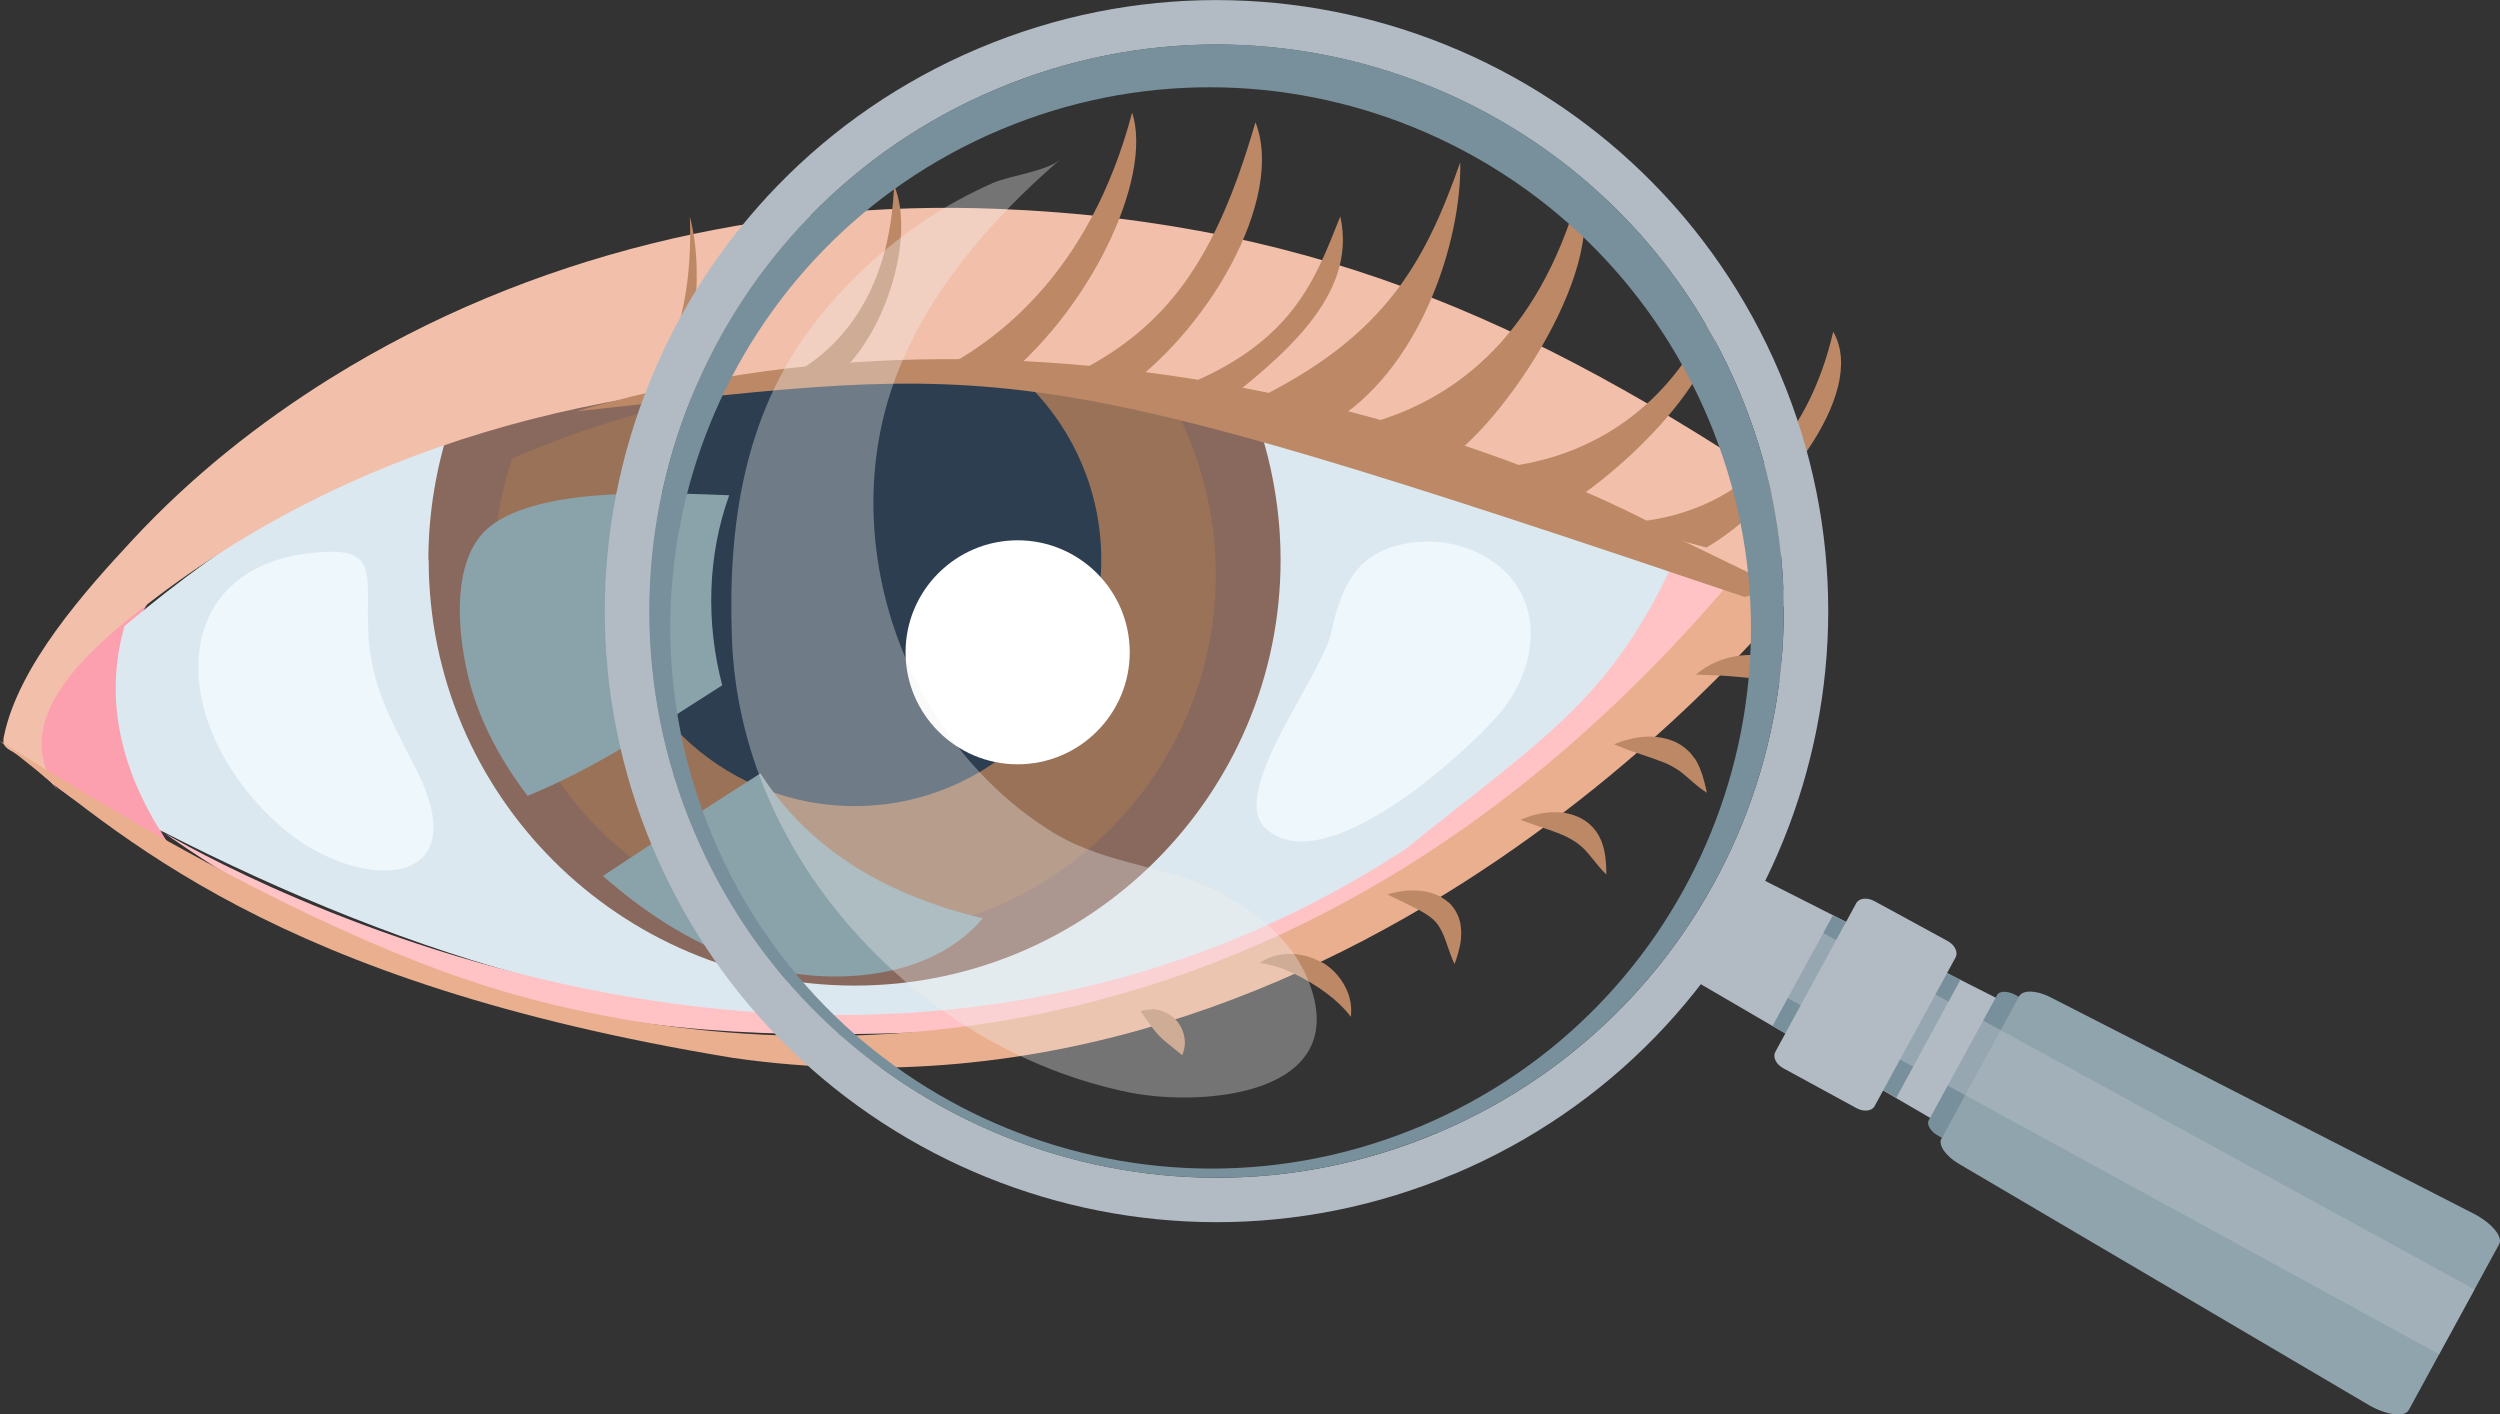 <svg width="76" height="43" viewBox="0 0 76 43" fill="none" xmlns="http://www.w3.org/2000/svg">
<rect x="0" y="0" width="76" height="43" fill="#333333" stroke="none"/>
<g clip-path="url(#clip0_309_24113)">
<path d="M3.85 18.514C3.196 19.03 2.607 19.6 1.953 20.152C1.225 20.769 0.341 21.532 0.571 22.637C0.617 22.839 0.746 23.005 0.885 23.161C1.621 23.962 2.57 24.532 3.5 25.084C4.274 25.544 4.983 26.143 5.812 26.474C4.172 24.928 3.592 21.882 3.97 19.757C4.099 19.011 4.412 18.275 4.965 17.76C4.559 17.981 4.191 18.238 3.85 18.505V18.514Z" fill="#FC9FAF"/>
<path d="M37.457 11.024C30.614 9.469 22.242 9.175 13.705 12.846C10.398 14.263 7.064 16.278 3.786 19.03C3.159 21.22 3.675 23.318 4.854 25.232C20.151 33.09 37.217 35.225 53.657 17.99C53.657 17.99 47.035 13.251 37.457 11.015V11.024Z" fill="#DCE8EF"/>
<path d="M13.032 17.024C13.032 24.164 18.844 29.962 25.981 29.962C33.119 29.962 38.93 24.155 38.93 17.024C38.93 14.87 38.387 12.8 37.457 11.033C30.614 9.478 22.242 9.184 13.704 12.855C13.272 14.162 13.023 15.552 13.023 17.024H13.032Z" fill="#89695E"/>
<path d="M15.003 17.465C15.003 23.52 19.931 28.434 25.982 28.434C32.032 28.434 36.96 23.511 36.96 17.465C36.96 15.643 36.499 13.886 35.707 12.386C29.905 11.07 22.813 10.812 15.574 13.932C15.206 15.036 14.994 16.214 14.994 17.465H15.003Z" fill="#997258"/>
<path d="M18.484 17.014C18.484 21.155 21.846 24.505 25.981 24.505C30.116 24.505 33.478 21.146 33.478 17.014C33.478 12.883 30.116 9.524 25.981 9.524C21.846 9.524 18.484 12.883 18.484 17.014Z" fill="#2C3E50"/>
<path d="M53.657 17.999C53.593 17.962 53.519 17.934 53.445 17.898C49.826 16.149 45.967 14.834 42.089 13.775C35.136 11.889 27.777 10.941 20.594 11.889C16.633 12.413 12.747 13.536 9.192 15.367C7.304 16.343 5.526 17.502 3.878 18.846C2.478 19.986 0.24 22.057 1.787 24.063C1.409 23.566 0.921 23.152 0.378 22.848C0.277 22.793 0.166 22.729 0.12 22.627C0.092 22.554 0.102 22.462 0.12 22.379C0.562 20.226 2.597 17.953 4.043 16.398C5.812 14.493 7.856 12.864 10.057 11.493C16.09 7.739 23.255 6.064 30.328 6.349C40.248 6.745 47.256 10.058 55.343 15.634C52.616 18.358 53.639 18.008 53.639 18.008L53.657 17.999Z" fill="#F2C0AA"/>
<path d="M27.529 19.83C27.529 21.707 29.058 23.235 30.936 23.235C32.815 23.235 34.344 21.707 34.344 19.83C34.344 17.953 32.815 16.425 30.936 16.425C29.058 16.425 27.529 17.953 27.529 19.83Z" fill="white"/>
<path d="M55.73 10.085C54.956 13.407 52.865 15.662 49.458 15.892C49.522 15.901 49.587 15.919 49.651 15.938C49.771 15.965 49.853 16.03 49.9 16.103C51.115 16.435 51.87 16.646 51.87 16.646C53.915 15.478 56.825 11.99 55.73 10.085Z" fill="#BC8866"/>
<path d="M30.264 11.714C33.119 9.515 35.062 5.42 34.418 3.423C33.119 8.3 30.282 10.536 27.897 11.567C28.689 11.604 29.472 11.65 30.264 11.714Z" fill="#BC8866"/>
<path d="M37.052 12.367C38.875 10.914 41.297 9.036 40.745 6.58C39.925 8.613 39.225 10.812 34.768 12.156C35.514 12.22 36.278 12.285 37.061 12.367H37.052Z" fill="#BC8866"/>
<path d="M40.377 12.911C43.185 11.291 44.438 7.316 44.392 4.933C43.278 8.089 42.025 10.417 37.577 12.423C38.525 12.533 39.465 12.681 40.377 12.911Z" fill="#BC8866"/>
<path d="M52.313 8.816C51.3 11.76 48.546 14.677 43.609 14.208C45.405 13.371 48.951 8.199 48.012 5.816C46.768 10.233 44.144 12.414 40.865 13.049C41.804 13.325 42.697 13.702 43.49 14.236C43.554 14.282 43.6 14.328 43.628 14.383C44.917 14.714 46.206 15.091 47.505 15.432C49.623 14.125 52.709 11.061 52.313 8.825V8.816Z" fill="#BC8866"/>
<path d="M33.837 12.064C36.711 10.196 39.078 6.018 38.166 3.718C36.84 8.282 35.228 10.38 31.59 11.843C32.336 11.917 33.092 11.99 33.837 12.073V12.064Z" fill="#BC8866"/>
<path d="M25.217 11.595C26.847 10.454 27.87 7.242 27.179 5.632C26.976 11.07 22.952 11.825 22.952 11.825V11.889C23.698 11.779 24.453 11.668 25.217 11.604V11.595Z" fill="#BC8866"/>
<path d="M19.866 12.248C20.096 12.239 20.327 12.22 20.557 12.193C20.916 11.015 21.496 8.595 20.971 6.58C21.119 10.343 19.654 11.944 19.654 11.944L19.866 12.248Z" fill="#BC8866"/>
<path d="M4.854 25.241C4.854 25.241 24.821 37.479 42.716 25.82C47.054 22.324 49.135 21.192 51.161 16.435L52.745 17.511C52.745 17.511 44.53 29.446 32.17 31.121C21.994 31.921 13.953 31.645 4.863 25.232L4.854 25.241Z" fill="#FFC2C5"/>
<path d="M0.028 22.554C-0.506 22.14 7.819 27.771 14.727 29.961C21.634 32.151 38.396 34.553 52.745 17.52L54.523 18.073C54.523 18.073 41.307 34.884 22.288 32.161C8.298 29.86 3.666 25.397 0.028 22.554Z" fill="#EAAF8F"/>
<path d="M54.523 18.072C54.145 18.017 54.311 18.063 53.657 18.008L53.031 18.146C30.936 10.683 30.669 11.051 17.536 12.505C17.858 12.395 18.189 12.312 18.521 12.229C33.11 8.337 47.357 14.134 51.17 16.444L54.532 18.072H54.523Z" fill="#BC8866"/>
<path d="M51.502 23.041C51.373 22.839 51.142 22.646 50.885 22.535C50.36 22.324 49.89 22.388 49.577 22.462C49.255 22.535 49.07 22.627 49.07 22.627C49.07 22.627 49.264 22.71 49.558 22.821C49.853 22.922 50.258 23.051 50.608 23.189C50.783 23.262 50.922 23.345 51.069 23.446C51.207 23.548 51.345 23.676 51.465 23.778C51.704 23.989 51.889 24.1 51.889 24.1C51.889 24.1 51.852 23.897 51.76 23.584C51.704 23.428 51.649 23.244 51.511 23.041H51.502Z" fill="#BC8866"/>
<path d="M48.638 25.471C48.536 25.25 48.334 25.02 48.076 24.882C47.542 24.606 47.053 24.688 46.731 24.753C46.409 24.826 46.225 24.928 46.225 24.928C46.225 24.928 46.427 25.001 46.722 25.102C47.017 25.204 47.422 25.323 47.735 25.498C47.892 25.581 48.02 25.682 48.15 25.802C48.269 25.922 48.38 26.069 48.481 26.188C48.674 26.437 48.831 26.584 48.831 26.584C48.831 26.584 48.84 26.372 48.803 26.05C48.776 25.885 48.748 25.691 48.638 25.471Z" fill="#BC8866"/>
<path d="M44.042 27.44C43.802 27.228 43.535 27.136 43.314 27.099C43.084 27.062 42.881 27.062 42.715 27.081C42.384 27.118 42.181 27.191 42.181 27.191C42.181 27.191 42.375 27.293 42.651 27.421C42.927 27.559 43.323 27.734 43.563 27.946C43.793 28.139 43.922 28.507 44.023 28.811C44.124 29.114 44.217 29.308 44.217 29.308C44.217 29.308 44.299 29.114 44.373 28.793C44.41 28.627 44.438 28.434 44.41 28.185C44.392 27.946 44.272 27.642 44.032 27.421L44.042 27.44Z" fill="#BC8866"/>
<path d="M54.799 20.456C54.514 20.226 54.035 19.986 53.464 19.922C52.893 19.867 52.377 20.014 52.054 20.18C51.723 20.345 51.557 20.511 51.557 20.511C51.557 20.511 51.815 20.511 52.128 20.529C52.469 20.538 52.911 20.584 53.39 20.631C53.869 20.677 54.311 20.723 54.652 20.778C54.956 20.833 55.214 20.879 55.214 20.879C55.214 20.879 55.084 20.686 54.79 20.456H54.799Z" fill="#BC8866"/>
<path d="M40.183 29.262C39.704 28.977 39.161 28.958 38.82 29.041C38.645 29.087 38.516 29.142 38.433 29.188C38.35 29.234 38.304 29.271 38.304 29.271C38.304 29.271 38.359 29.28 38.452 29.299C38.544 29.317 38.673 29.345 38.82 29.391C39.115 29.483 39.465 29.648 39.824 29.86C40.183 30.072 40.496 30.311 40.717 30.523C40.828 30.633 40.92 30.725 40.975 30.799C41.03 30.872 41.067 30.909 41.067 30.909C41.067 30.909 41.067 30.854 41.076 30.762C41.076 30.661 41.076 30.523 41.03 30.348C40.947 30.007 40.68 29.538 40.192 29.253L40.183 29.262Z" fill="#BC8866"/>
<path d="M35.016 30.688C34.804 30.688 34.675 30.743 34.675 30.743C34.675 30.743 34.767 30.872 34.859 31.001C34.97 31.148 35.081 31.332 35.228 31.479C35.375 31.636 35.55 31.755 35.688 31.875C35.817 31.976 35.937 32.077 35.937 32.077C35.937 32.077 36.002 31.958 36.02 31.746C36.029 31.535 35.965 31.231 35.744 31.001C35.523 30.771 35.228 30.679 35.016 30.679V30.688Z" fill="#BC8866"/>
<path d="M12.627 23.336C11.872 21.864 11.245 20.805 11.19 19.103C11.135 17.346 11.522 16.582 9.44 16.812C7.488 17.024 6.069 18.174 6.033 20.207C5.996 22.149 7.239 24.054 8.685 25.25C10.951 27.118 14.561 27.09 12.627 23.336Z" fill="#EDF7FC"/>
<path d="M43.176 16.471C44.42 16.379 45.764 16.996 46.289 18.128C46.833 19.296 46.418 20.732 45.571 21.707C44.493 22.959 40.248 26.814 38.479 25.186C37.31 24.109 40.183 20.585 40.478 19.195C40.8 17.704 41.325 16.609 43.167 16.471H43.176Z" fill="#EDF7FC"/>
<g style="mix-blend-mode:overlay">
<path d="M16.044 24.192C18.143 23.336 20.032 22.057 21.956 20.833C21.459 18.938 21.505 16.895 22.168 15.055C20.289 14.99 16.486 14.769 14.911 15.993C13.631 16.987 13.925 19.444 14.294 20.806C14.635 22.039 15.261 23.171 16.044 24.201V24.192Z" fill="#8AA2AA"/>
</g>
<g style="mix-blend-mode:overlay">
<path d="M23.117 23.511C21.506 24.532 19.912 25.581 18.328 26.63C19.691 27.826 21.238 28.811 22.97 29.335C25.171 29.998 28.266 29.823 29.877 27.918C27.124 27.256 24.683 25.958 23.117 23.511Z" fill="#8AA2AA"/>
</g>
<path d="M51.152 29.289L52.644 26.547C52.708 26.428 52.911 26.391 53.077 26.483L61.448 30.725C61.678 30.844 61.807 31.056 61.725 31.203L59.984 34.396C59.91 34.544 59.662 34.553 59.431 34.424L51.317 29.694C51.152 29.593 51.069 29.418 51.133 29.289H51.152Z" fill="#B2BBC4"/>
<path d="M58.63 34.065L60.712 30.247C60.785 30.118 61.034 30.118 61.273 30.247L63.705 31.572C63.944 31.7 64.073 31.912 64.009 32.041L61.927 35.86C61.854 35.988 61.605 35.988 61.366 35.86L58.934 34.535C58.695 34.406 58.566 34.194 58.63 34.065Z" fill="#78909C"/>
<path d="M59.026 34.608L61.384 30.283C61.494 30.09 61.909 30.099 62.323 30.311L75.208 36.899C75.751 37.184 76.101 37.598 75.972 37.828L73.228 42.862C73.108 43.092 72.565 43.027 72.031 42.724L59.551 35.381C59.155 35.151 58.916 34.81 59.017 34.617L59.026 34.608Z" fill="#90A4AE"/>
<path d="M55.72 27.826L53.887 31.185L54.274 31.415L57.258 33.145L57.645 33.375L59.597 29.786L55.72 27.826Z" fill="#78909C"/>
<path d="M53.97 31.976L56.429 27.458C56.512 27.302 56.76 27.274 56.981 27.393L59.21 28.608C59.431 28.728 59.532 28.949 59.45 29.105L56.99 33.623C56.908 33.78 56.659 33.807 56.438 33.688L54.209 32.473C53.988 32.353 53.887 32.132 53.97 31.976Z" fill="#B2BBC4"/>
<g style="mix-blend-mode:overlay" opacity="0.54">
<path d="M52.524 26.777L75.226 39.2L74.149 41.169L51.446 28.756L52.524 26.777Z" fill="#B2BBC4"/>
</g>
<path d="M44.217 35.685C53.675 31.691 58.105 20.796 54.108 11.355C50.111 1.905 39.207 -2.521 29.748 1.472C20.29 5.466 15.86 16.361 19.857 25.802C23.854 35.252 34.758 39.678 44.208 35.685H44.217ZM43.692 34.443C34.924 38.142 24.811 34.038 21.109 25.277C17.407 16.517 21.514 6.414 30.282 2.715C39.05 -0.984 49.163 3.12 52.865 11.88C56.567 20.64 52.46 30.743 43.692 34.443Z" fill="#B2BBC4"/>
<path d="M43.692 34.443C52.46 30.743 56.567 20.64 52.865 11.88C49.162 3.11 39.05 -0.994 30.273 2.715C21.505 6.414 17.398 16.517 21.1 25.277C24.802 34.038 34.915 38.142 43.683 34.443H43.692ZM43.204 34.231C34.85 37.755 25.217 33.835 21.68 25.471C18.143 17.106 22.049 7.472 30.402 3.948C38.755 0.423 48.389 4.343 51.925 12.708C55.462 21.072 51.557 30.707 43.204 34.231Z" fill="#78909C"/>
<path opacity="0.34" d="M25.806 28.13C23.716 25.719 22.371 22.683 22.251 19.434C22.122 16.012 22.601 12.653 24.71 9.892C25.668 8.641 26.838 7.546 28.155 6.672C28.79 6.248 29.472 5.88 30.172 5.567C30.697 5.337 31.802 5.209 32.217 4.859C30.098 6.699 28.192 8.889 27.215 11.512C25.981 14.843 26.525 18.662 28.385 21.652C29.306 23.134 30.549 24.413 32.041 25.324C33.69 26.327 35.661 26.317 37.291 27.247C38.35 27.854 39.336 28.673 39.787 29.842C41.122 33.292 36.582 33.66 34.325 33.21C31.038 32.538 28.017 30.688 25.816 28.139L25.806 28.13Z" fill="#F1F2F2"/>
</g>
<defs>
<clipPath id="clip0_309_24113">
<rect width="76" height="43" fill="white"/>
</clipPath>
</defs>
</svg>
